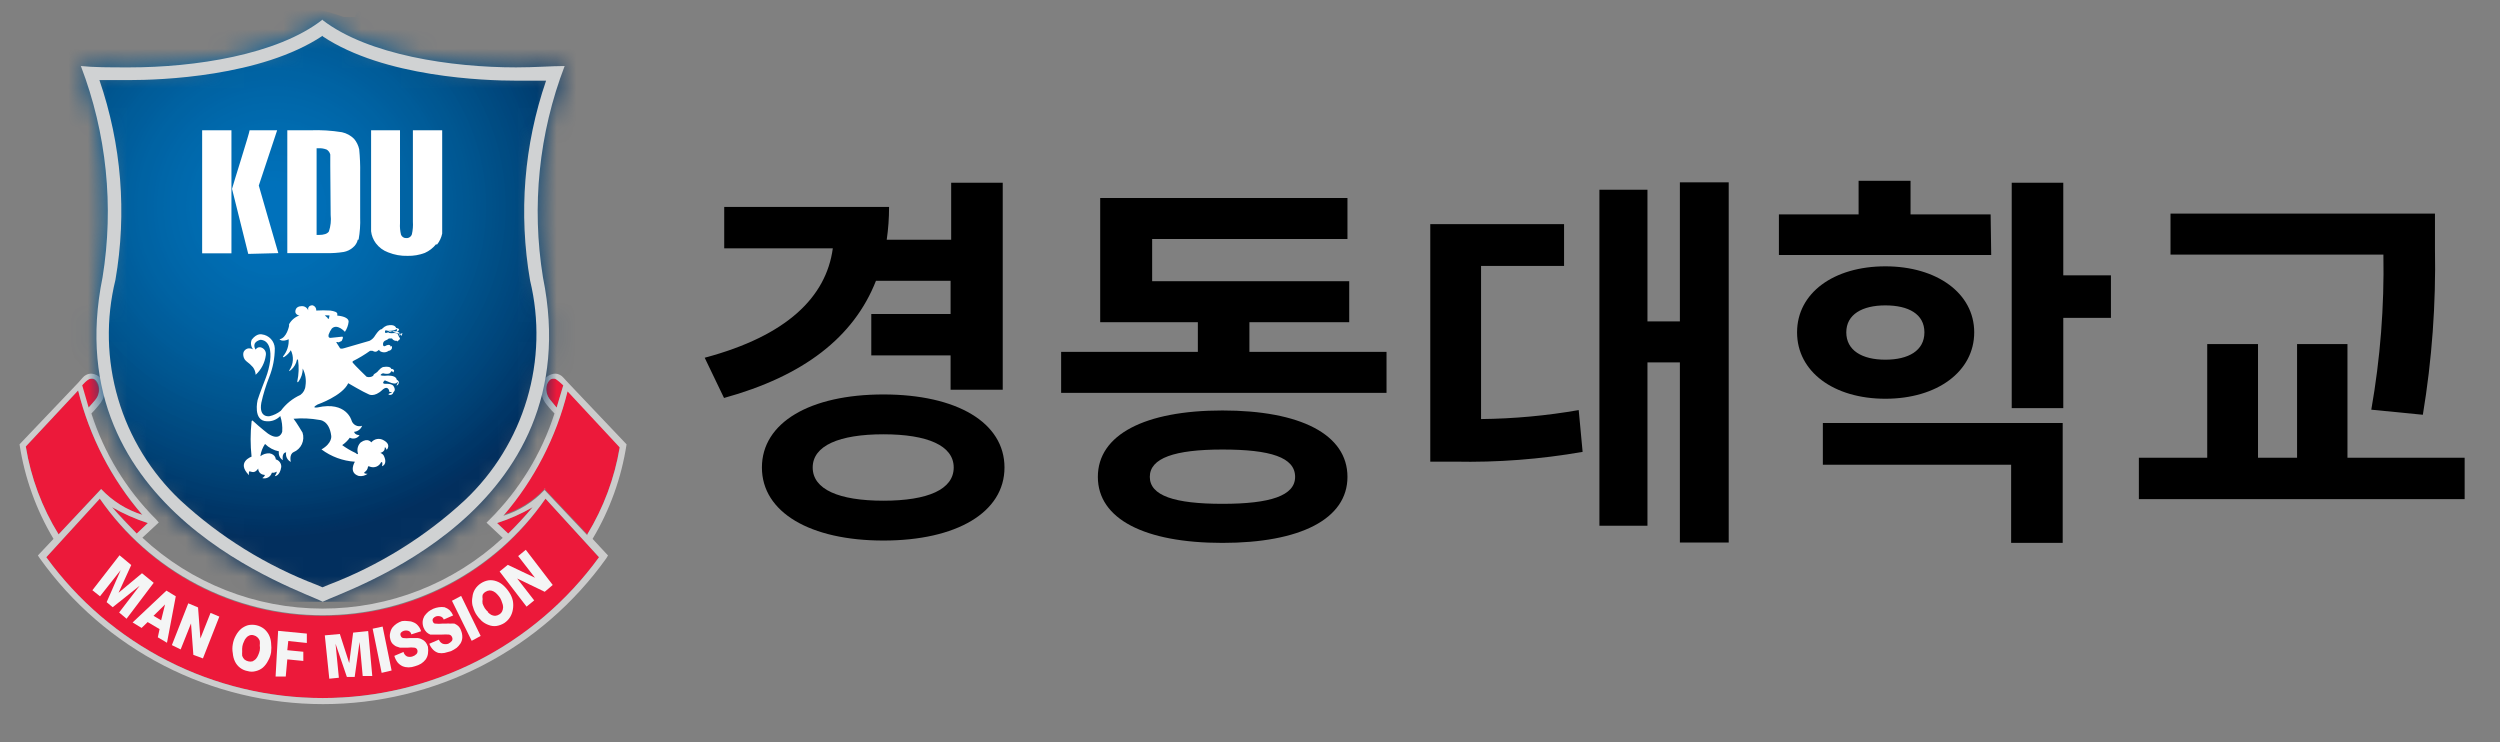 <svg width="128" height="38" viewBox="0 0 128 38" fill="none" xmlns="http://www.w3.org/2000/svg">
<rect x="0" y="0" width="128" height="38" fill="#808080" stroke="none"/>
<path d="M16.52 31.53C14.273 31.538 12.058 30.995 10.069 29.949C8.08 28.903 6.377 27.386 5.11 25.53L2.37 28.53C3.992 30.763 6.12 32.581 8.579 33.834C11.039 35.087 13.76 35.74 16.52 35.74C19.28 35.74 22.001 35.087 24.46 33.834C26.92 32.581 29.048 30.763 30.67 28.53L27.93 25.53C26.664 27.387 24.962 28.905 22.972 29.951C20.983 30.997 18.767 31.539 16.52 31.53Z" fill="#EC193A"/>
<path d="M29.06 19.99C28.479 22.343 27.352 24.525 25.77 26.36C26.575 26.109 27.302 25.655 27.88 25.04L30.07 27.36C30.907 25.981 31.471 24.453 31.73 22.86L29.06 19.99Z" fill="#EC193A"/>
<path d="M6.12 28.43L6.72 28.93L6.07 30.35L7.27 29.35L7.87 29.84L6.48 31.68L6.1 31.36L7.15 29.99L5.77 31.09L5.46 30.83L6.18 29.19L5.12 30.53L4.73 30.22L6.12 28.43Z" fill="#F4F5F5"/>
<path d="M8.52 30.24L9 30.53L8.55 32.91L8.08 32.63L8.17 32.21L7.56 31.85L7.25 32.15L6.79 31.87L8.52 30.24ZM7.86 31.53L8.25 31.76L8.45 30.95L7.86 31.53Z" fill="#F4F5F5"/>
<path d="M9.64 30.89L10.14 31.1L10.26 32.69L10.78 31.38L11.23 31.57L10.39 33.71L9.9 33.53L9.78 31.92L9.25 33.25L8.8 33.03L9.64 30.89Z" fill="#F4F5F5"/>
<path d="M12.08 32.53C12.147 32.406 12.235 32.294 12.34 32.2C12.446 32.113 12.568 32.048 12.7 32.01C12.838 31.98 12.982 31.98 13.12 32.01C13.261 32.041 13.395 32.102 13.51 32.19C13.618 32.278 13.707 32.386 13.77 32.51C13.833 32.638 13.871 32.777 13.88 32.92C13.899 33.08 13.899 33.241 13.88 33.4C13.854 33.555 13.8 33.704 13.72 33.84C13.656 33.969 13.567 34.084 13.46 34.18C13.356 34.267 13.232 34.329 13.1 34.36C12.963 34.4 12.817 34.4 12.68 34.36C12.54 34.336 12.409 34.279 12.296 34.194C12.183 34.108 12.092 33.998 12.03 33.87C11.968 33.738 11.931 33.596 11.92 33.45C11.89 33.295 11.89 33.135 11.92 32.98C11.946 32.822 12 32.669 12.08 32.53ZM12.4 33.34C12.394 33.42 12.394 33.5 12.4 33.58C12.425 33.647 12.462 33.708 12.51 33.76C12.568 33.809 12.636 33.843 12.71 33.86C12.782 33.88 12.858 33.88 12.93 33.86C12.993 33.829 13.05 33.789 13.1 33.74C13.151 33.681 13.192 33.613 13.22 33.54C13.256 33.463 13.282 33.383 13.3 33.3C13.315 33.214 13.315 33.126 13.3 33.04C13.31 32.964 13.31 32.886 13.3 32.81C13.276 32.741 13.234 32.679 13.18 32.63C13.13 32.581 13.068 32.547 13 32.53C12.929 32.505 12.851 32.505 12.78 32.53C12.713 32.553 12.654 32.595 12.61 32.65C12.556 32.708 12.515 32.776 12.49 32.85C12.451 32.926 12.425 33.007 12.41 33.09C12.396 33.179 12.393 33.27 12.4 33.36V33.34Z" fill="#F4F5F5"/>
<path d="M14.24 32.3L15.71 32.44V32.92L14.76 32.82L14.71 33.29L15.53 33.37V33.84L14.71 33.76L14.63 34.64H14.11L14.24 32.3Z" fill="#F4F5F5"/>
<path d="M16.63 32.53L17.4 32.46L17.88 33.95L18.08 32.39L18.85 32.31L19.06 34.61H18.57L18.41 32.87L18.16 34.66H17.76L17.18 32.96L17.35 34.7L16.86 34.75L16.63 32.53Z" fill="#F4F5F5"/>
<path d="M19.08 32.19L19.59 32.08L20.05 34.33L19.54 34.45L19.08 32.19Z" fill="#F4F5F5"/>
<path d="M20.66 33.38C20.671 33.429 20.693 33.475 20.724 33.515C20.755 33.555 20.795 33.587 20.84 33.61C20.931 33.641 21.029 33.641 21.12 33.61C21.195 33.587 21.264 33.546 21.32 33.49C21.345 33.464 21.363 33.432 21.371 33.397C21.38 33.361 21.38 33.325 21.37 33.29C21.362 33.255 21.343 33.224 21.316 33.201C21.289 33.178 21.256 33.163 21.22 33.16C21.107 33.146 20.993 33.146 20.88 33.16H20.72H20.48L20.27 33.09C20.203 33.053 20.142 33.006 20.09 32.95C20.034 32.881 19.996 32.798 19.98 32.71C19.951 32.605 19.951 32.495 19.98 32.39C19.999 32.292 20.04 32.2 20.1 32.12C20.161 32.047 20.231 31.983 20.31 31.93C20.394 31.875 20.485 31.831 20.58 31.8C20.679 31.785 20.781 31.785 20.88 31.8C20.977 31.8 21.072 31.82 21.16 31.86C21.254 31.894 21.337 31.953 21.4 32.03C21.475 32.113 21.53 32.212 21.56 32.32L21.06 32.48C21.052 32.44 21.035 32.402 21.009 32.37C20.982 32.339 20.948 32.315 20.91 32.3C20.832 32.275 20.748 32.275 20.67 32.3C20.611 32.318 20.559 32.353 20.52 32.4C20.507 32.425 20.5 32.452 20.5 32.48C20.5 32.508 20.507 32.535 20.52 32.56C20.53 32.59 20.548 32.617 20.573 32.636C20.598 32.656 20.628 32.668 20.66 32.67C20.766 32.682 20.874 32.682 20.98 32.67H21.17H21.4C21.474 32.677 21.546 32.701 21.61 32.74C21.68 32.772 21.742 32.82 21.79 32.88C21.844 32.949 21.884 33.027 21.91 33.11C21.929 33.233 21.929 33.357 21.91 33.48C21.893 33.585 21.852 33.684 21.79 33.77C21.726 33.852 21.648 33.923 21.56 33.98C21.463 34.037 21.359 34.081 21.25 34.11C21.144 34.148 21.033 34.169 20.92 34.17C20.814 34.17 20.708 34.15 20.61 34.11C20.514 34.065 20.429 34 20.36 33.92C20.282 33.819 20.224 33.703 20.19 33.58L20.66 33.38Z" fill="#F4F5F5"/>
<path d="M22.47 32.75C22.506 32.844 22.578 32.919 22.67 32.96C22.761 32.989 22.859 32.989 22.95 32.96C23.023 32.924 23.088 32.873 23.14 32.81C23.158 32.78 23.167 32.745 23.167 32.71C23.167 32.675 23.158 32.641 23.14 32.61C23.127 32.577 23.105 32.548 23.077 32.527C23.049 32.506 23.015 32.493 22.98 32.49C22.867 32.482 22.753 32.482 22.64 32.49H22.48H22.24H22.03C21.96 32.462 21.895 32.421 21.84 32.37C21.774 32.305 21.723 32.226 21.69 32.14C21.649 32.039 21.632 31.929 21.64 31.82C21.65 31.721 21.681 31.626 21.73 31.54C21.788 31.46 21.856 31.386 21.93 31.32C22.007 31.261 22.091 31.21 22.18 31.17C22.273 31.131 22.37 31.104 22.47 31.09C22.566 31.075 22.664 31.075 22.76 31.09C22.856 31.122 22.944 31.173 23.02 31.24C23.096 31.319 23.157 31.41 23.2 31.51L22.72 31.72C22.707 31.682 22.684 31.647 22.655 31.619C22.625 31.591 22.589 31.571 22.55 31.56C22.475 31.537 22.395 31.537 22.32 31.56C22.261 31.582 22.208 31.62 22.17 31.67C22.155 31.696 22.147 31.725 22.147 31.755C22.147 31.785 22.155 31.814 22.17 31.84C22.179 31.869 22.198 31.894 22.224 31.91C22.249 31.927 22.28 31.934 22.31 31.93C22.416 31.943 22.524 31.943 22.63 31.93H22.82C22.9 31.92 22.98 31.92 23.06 31.93C23.13 31.921 23.2 31.921 23.27 31.93C23.339 31.96 23.403 32.001 23.46 32.05C23.524 32.111 23.572 32.187 23.6 32.27C23.651 32.386 23.675 32.513 23.67 32.64C23.666 32.746 23.635 32.849 23.58 32.94C23.525 33.026 23.457 33.103 23.38 33.17C23.288 33.235 23.191 33.292 23.09 33.34L22.76 33.43C22.658 33.45 22.552 33.45 22.45 33.43C22.348 33.4 22.255 33.345 22.18 33.27C22.092 33.182 22.024 33.077 21.98 32.96L22.47 32.75Z" fill="#F4F5F5"/>
<path d="M23.14 30.76L23.61 30.51L24.61 32.56L24.15 32.81L23.14 30.76Z" fill="#F4F5F5"/>
<path d="M24.19 30.99C24.161 30.848 24.161 30.702 24.19 30.56C24.203 30.422 24.247 30.288 24.32 30.17C24.399 30.045 24.505 29.939 24.63 29.86C24.751 29.782 24.887 29.731 25.03 29.71C25.162 29.697 25.295 29.714 25.42 29.76C25.554 29.807 25.677 29.882 25.78 29.98C25.895 30.086 25.996 30.207 26.08 30.34C26.167 30.471 26.228 30.616 26.26 30.77C26.284 30.912 26.284 31.058 26.26 31.2C26.239 31.338 26.192 31.47 26.12 31.59C26.044 31.714 25.941 31.82 25.82 31.9C25.698 31.976 25.562 32.027 25.42 32.05C25.285 32.069 25.147 32.051 25.02 32C24.888 31.954 24.765 31.882 24.66 31.79C24.545 31.68 24.444 31.556 24.36 31.42C24.285 31.285 24.228 31.14 24.19 30.99ZM24.97 31.34C25.025 31.393 25.085 31.44 25.15 31.48C25.212 31.511 25.28 31.528 25.35 31.53C25.425 31.525 25.497 31.501 25.56 31.46C25.625 31.423 25.677 31.367 25.71 31.3C25.741 31.234 25.758 31.163 25.76 31.09C25.759 31.011 25.742 30.933 25.71 30.86C25.685 30.777 25.652 30.696 25.61 30.62C25.562 30.549 25.509 30.482 25.45 30.42C25.399 30.363 25.338 30.315 25.27 30.28C25.208 30.248 25.14 30.231 25.07 30.23C24.995 30.235 24.923 30.259 24.86 30.3C24.795 30.337 24.743 30.393 24.71 30.46C24.696 30.529 24.696 30.601 24.71 30.67C24.696 30.749 24.696 30.831 24.71 30.91C24.74 30.989 24.777 31.066 24.82 31.14C24.871 31.215 24.931 31.282 25 31.34H24.97Z" fill="#F4F5F5"/>
<path d="M25.58 29.26L26 28.92L27.39 29.58L26.53 28.47L26.92 28.15L28.3 29.95L27.89 30.3L26.48 29.62L27.35 30.74L26.96 31.06L25.58 29.26Z" fill="#F4F5F5"/>
<path d="M7 27.32L7.57 26.78C6.934 26.574 6.32 26.303 5.74 25.97C6.11 26.37 6.66 26.95 7 27.32Z" fill="#EC193A"/>
<path d="M27.27 25.97C26.694 26.305 26.084 26.576 25.45 26.78L26.02 27.32C26.39 26.95 26.94 26.37 27.27 25.97Z" fill="#EC193A"/>
<path d="M28.84 19.73C28.84 19.73 28.58 19.4 28.4 19.39C28.22 19.38 28.15 19.34 28 19.69C27.962 19.826 27.958 19.97 27.99 20.108C28.021 20.246 28.087 20.374 28.18 20.48L28.5 20.87L28.84 19.73Z" fill="#EC193A"/>
<path d="M4.87 20.53C4.965 20.415 5.028 20.276 5.051 20.128C5.074 19.98 5.056 19.829 5 19.69C4.86 19.34 4.69 19.39 4.61 19.39C4.53 19.39 4.17 19.73 4.17 19.73L4.5 20.87L4.87 20.53Z" fill="#EC193A"/>
<path d="M5.17 25.04C5.748 25.655 6.475 26.109 7.28 26.36C5.701 24.524 4.578 22.342 4 19.99L1.32 22.86C1.58 24.456 2.151 25.984 3 27.36L5.17 25.04Z" fill="#EC193A"/>
<path d="M29.09 19.6L28.85 19.34C28.8 19.279 28.737 19.229 28.667 19.193C28.596 19.156 28.519 19.135 28.44 19.13C28.297 19.134 28.158 19.179 28.041 19.261C27.924 19.343 27.833 19.457 27.78 19.59C27.711 19.782 27.695 19.99 27.734 20.19C27.773 20.391 27.865 20.577 28 20.73C28 20.73 28.19 20.97 28.39 21.17C27.733 23.219 26.595 25.081 25.07 26.6L24.91 26.76L25.74 27.54C23.232 29.869 19.936 31.162 16.513 31.16C13.091 31.158 9.796 29.861 7.29 27.53L8.13 26.75L8 26.6C6.475 25.081 5.337 23.219 4.68 21.17C4.88 20.97 5.04 20.76 5.07 20.73C5.207 20.578 5.3 20.392 5.339 20.191C5.378 19.99 5.361 19.782 5.29 19.59C5.241 19.456 5.153 19.341 5.037 19.259C4.921 19.176 4.782 19.131 4.64 19.13C4.561 19.135 4.484 19.156 4.413 19.193C4.343 19.229 4.28 19.279 4.23 19.34L4 19.6L1 22.75C1.261 24.461 1.852 26.105 2.74 27.59L1.94 28.44L2.04 28.59C3.689 30.898 5.864 32.779 8.386 34.077C10.908 35.374 13.704 36.051 16.54 36.051C19.376 36.051 22.172 35.374 24.694 34.077C27.215 32.779 29.391 30.898 31.04 28.59L31.13 28.44L30.34 27.59C31.228 26.105 31.819 24.461 32.08 22.75L29.09 19.6ZM28.18 20.48C28.087 20.374 28.021 20.246 27.99 20.108C27.958 19.97 27.962 19.826 28 19.69C28.15 19.34 28.32 19.39 28.4 19.39C28.48 19.39 28.84 19.73 28.84 19.73L28.5 20.87L28.18 20.48ZM25.45 26.78C26.084 26.576 26.694 26.305 27.27 25.97C26.94 26.37 26.39 26.97 26.02 27.32L25.45 26.78ZM7 27.32C6.63 26.95 6.08 26.37 5.74 25.97C6.32 26.303 6.934 26.574 7.57 26.78L7 27.32ZM4.65 19.39C4.73 19.39 4.9 19.34 5.04 19.69C5.081 19.825 5.087 19.969 5.058 20.107C5.028 20.245 4.963 20.374 4.87 20.48L4.54 20.87L4.21 19.73C4.21 19.73 4.47 19.4 4.65 19.39ZM1.32 22.86L4 19.99C4.581 22.343 5.708 24.525 7.29 26.36C6.485 26.109 5.758 25.655 5.18 25.04L3 27.36C2.151 25.984 1.58 24.455 1.32 22.86ZM30.67 28.53C29.048 30.763 26.92 32.581 24.46 33.834C22.001 35.087 19.28 35.74 16.52 35.74C13.76 35.74 11.039 35.087 8.579 33.834C6.12 32.581 3.992 30.763 2.37 28.53L5.11 25.53C6.389 27.372 8.095 28.877 10.082 29.916C12.069 30.956 14.278 31.499 16.52 31.499C18.762 31.499 20.971 30.956 22.959 29.916C24.945 28.877 26.651 27.372 27.93 25.53L30.67 28.53ZM30.07 27.41L27.88 25.09C27.302 25.705 26.575 26.159 25.77 26.41C27.352 24.575 28.479 22.392 29.06 20.04L31.73 22.91C31.465 24.485 30.901 25.996 30.07 27.36V27.41Z" fill="#CCCCCC"/>
<path d="M27.9 25.01L27.97 25.09L27.9 25V25.01Z" fill="#CCCCCC"/>
<path d="M27.89 25L27.84 25.08L27.9 25.01L27.89 25Z" fill="#CCCCCC"/>
<mask id="mask0_1_1876" style="mask-type:luminance" maskUnits="userSpaceOnUse" x="4" y="1" width="25" height="30">
<path d="M16.52 30.81C17.66 30.22 30.24 26.25 27.8 14.2C27.208 10.559 27.591 6.825 28.91 3.38C28.27 3.38 27.4 3.45 26.42 3.45C23.12 3.45 18.85 2.82 16.52 1.03C14.2 2.82 9.93 3.45 6.63 3.45C5.63 3.45 4.78 3.45 4.14 3.38C5.459 6.825 5.842 10.559 5.25 14.2C2.81 26.25 15.39 30.22 16.52 30.81Z" fill="white"/>
</mask>
<g mask="url(#mask0_1_1876)">
<path d="M30.24 1.03H2.81V30.81H30.24V1.03Z" fill="#022F5E"/>
<path d="M31.06 10.58C31.052 13.936 30.05 17.215 28.182 20.003C26.313 22.791 23.661 24.963 20.56 26.247C17.459 27.53 14.047 27.867 10.755 27.214C7.463 26.562 4.437 24.949 2.06 22.58H2.74V0.91H27.74V0.4C27.9 0.62 28.06 0.84 28.21 1.07C28.827 1.98 29.353 2.948 29.78 3.96C30.646 6.059 31.081 8.31 31.06 10.58Z" fill="#022F5E"/>
<path d="M30.89 10.58C30.896 13.915 29.913 17.176 28.064 19.951C26.215 22.727 23.585 24.891 20.506 26.171C17.426 27.45 14.036 27.787 10.765 27.139C7.494 26.491 4.489 24.887 2.13 22.53H2.69V0.91H27.54V0.53C27.7 0.74 27.86 0.96 28.01 1.19C28.623 2.089 29.146 3.047 29.57 4.05C30.44 6.117 30.889 8.337 30.89 10.58Z" fill="#023060"/>
<path d="M30.72 10.58C30.723 13.88 29.747 17.106 27.915 19.851C26.082 22.595 23.477 24.734 20.428 25.997C17.379 27.259 14.025 27.588 10.789 26.943C7.553 26.297 4.581 24.706 2.25 22.37H2.69V0.91H27.41V0.6C27.57 0.81 27.72 1.03 27.87 1.25C28.473 2.142 28.988 3.09 29.41 4.08C30.281 6.136 30.726 8.347 30.72 10.58Z" fill="#013161"/>
<path d="M30.56 10.58C30.56 13.846 29.592 17.039 27.777 19.755C25.962 22.47 23.383 24.587 20.365 25.836C17.347 27.085 14.027 27.411 10.823 26.773C7.62 26.135 4.678 24.561 2.37 22.25H2.69V0.91H27.28V0.7L27.74 1.34C28.334 2.227 28.843 3.167 29.26 4.15C30.117 6.185 30.559 8.372 30.56 10.58Z" fill="#003262"/>
<path d="M30.39 10.58C30.385 13.811 29.423 16.969 27.625 19.654C25.828 22.339 23.276 24.432 20.29 25.668C17.305 26.905 14.021 27.23 10.851 26.602C7.681 25.974 4.768 24.421 2.48 22.14H2.69V0.91H26.69V0.18C27.02 0.58 27.33 1 27.63 1.44C28.219 2.312 28.722 3.24 29.13 4.21C29.973 6.227 30.402 8.394 30.39 10.58Z" fill="#003364"/>
<path d="M30.22 10.58C30.22 13.78 29.27 16.908 27.493 19.568C25.715 22.229 23.188 24.302 20.232 25.526C17.275 26.751 14.022 27.071 10.884 26.447C7.746 25.823 4.863 24.282 2.6 22.02H2.69V0.91H26.53V0.29C26.86 0.69 27.17 1.1 27.46 1.53C29.264 4.203 30.225 7.355 30.22 10.58Z" fill="#003465"/>
<path d="M30.06 10.58C30.067 13.751 29.131 16.851 27.372 19.489C25.613 22.127 23.11 24.183 20.181 25.396C17.252 26.608 14.028 26.924 10.919 26.301C7.81 25.679 4.957 24.147 2.72 21.9C2.54 21.72 2.36 21.53 2.19 21.34H2.69V0.91H26.4V0.39C26.73 0.79 27.03 1.2 27.32 1.62C27.897 2.479 28.392 3.389 28.8 4.34C29.634 6.315 30.062 8.437 30.06 10.58Z" fill="#003667"/>
<path d="M29.89 10.58C29.877 13.702 28.942 16.752 27.203 19.345C25.464 21.938 22.997 23.959 20.113 25.155C17.229 26.352 14.056 26.67 10.992 26.069C7.928 25.469 5.109 23.977 2.89 21.78C2.71 21.6 2.53 21.42 2.36 21.23H2.74V0.91H26.27V0.53C26.59 0.92 26.9 1.33 27.18 1.75C27.754 2.596 28.243 3.497 28.64 4.44C29.466 6.382 29.891 8.47 29.89 10.58Z" fill="#003667"/>
<path d="M29.72 10.58C29.714 13.673 28.793 16.695 27.072 19.265C25.352 21.836 22.909 23.84 20.052 25.024C17.195 26.209 14.052 26.522 11.017 25.923C7.983 25.324 5.193 23.841 3 21.66C2.646 21.309 2.312 20.938 2 20.55H2.75V0.91H26.14V0.6C26.46 0.99 26.76 1.39 27.04 1.81C27.607 2.649 28.092 3.539 28.49 4.47C29.304 6.404 29.722 8.482 29.72 10.58Z" fill="#003769"/>
<path d="M29.56 10.58C29.554 13.647 28.64 16.643 26.933 19.191C25.226 21.738 22.803 23.723 19.969 24.894C17.135 26.066 14.017 26.372 11.01 25.773C8.002 25.174 5.239 23.698 3.07 21.53C2.72 21.18 2.39 20.81 2.07 20.42H2.69V0.91H26V0.71C26.32 1.091 26.62 1.489 26.9 1.9C27.458 2.732 27.939 3.612 28.34 4.53C29.146 6.445 29.561 8.502 29.56 10.58Z" fill="#00386A"/>
<path d="M29.39 10.58C29.388 13.615 28.487 16.581 26.8 19.104C25.114 21.627 22.717 23.593 19.913 24.754C17.109 25.915 14.024 26.219 11.048 25.627C8.071 25.036 5.337 23.575 3.19 21.43C2.85 21.08 2.51 20.72 2.19 20.34H2.68V0.91H25.88V0.82C26.197 1.198 26.494 1.592 26.77 2C27.322 2.82 27.794 3.69 28.18 4.6C28.981 6.492 29.393 8.526 29.39 10.58Z" fill="#003A6C"/>
<path d="M29.22 10.58C29.223 13.583 28.335 16.52 26.668 19.018C25 21.516 22.629 23.463 19.854 24.612C17.079 25.761 14.026 26.061 11.081 25.473C8.136 24.885 5.431 23.436 3.31 21.31C2.959 20.967 2.625 20.607 2.31 20.23H2.67V0.92H2.33C2.49 0.74 2.64 0.55 2.81 0.37V0.91H25.28V0.37L25.76 0.92C26.067 1.3 26.357 1.69 26.63 2.09C27.168 2.904 27.627 3.768 28 4.67C28.8 6.538 29.215 8.548 29.22 10.58Z" fill="#003B6D"/>
<path d="M29.06 10.58C29.065 13.552 28.188 16.458 26.539 18.93C24.89 21.403 22.543 23.33 19.797 24.466C17.052 25.603 14.03 25.898 11.116 25.315C8.202 24.732 5.527 23.296 3.43 21.19C3.09 20.85 2.77 20.5 2.43 20.13H2.66V1.03H2.46C2.61 0.84 2.77 0.66 2.93 0.48V0.91H25.16V0.53L25.63 1.08C25.93 1.45 26.22 1.83 26.49 2.23C27.03 3.018 27.495 3.855 27.88 4.73C28.657 6.583 29.058 8.571 29.06 10.58Z" fill="#003C6F"/>
<path d="M28.89 10.58C28.891 13.516 28.02 16.386 26.389 18.828C24.758 21.269 22.439 23.172 19.726 24.295C17.013 25.418 14.028 25.711 11.149 25.137C8.269 24.563 5.625 23.147 3.55 21.07C3.196 20.741 2.862 20.39 2.55 20.02H2.65V1.13H2.55L3.01 0.6V0.91H25V0.6C25.16 0.77 25.32 0.95 25.47 1.13C25.773 1.498 26.057 1.882 26.32 2.28C26.862 3.071 27.321 3.915 27.69 4.8C28.473 6.627 28.881 8.592 28.89 10.58Z" fill="#003C6F"/>
<path d="M28.72 10.58C28.72 13.483 27.859 16.321 26.246 18.735C24.633 21.149 22.34 23.031 19.658 24.142C16.975 25.253 14.024 25.544 11.176 24.977C8.329 24.411 5.713 23.013 3.66 20.96C2.999 20.289 2.4 19.559 1.87 18.78H2.69V2.37H1.87C2.397 1.592 2.997 0.866 3.66 0.2V0.91H24.42V0.2C25.787 1.56 26.87 3.178 27.608 4.96C28.346 6.741 28.724 8.652 28.72 10.58Z" fill="#003E71"/>
<path d="M28.55 10.58C28.55 13.45 27.699 16.255 26.105 18.641C24.51 21.027 22.244 22.887 19.593 23.985C16.941 25.084 14.024 25.371 11.209 24.811C8.395 24.251 5.809 22.869 3.78 20.84C3.122 20.179 2.526 19.46 2 18.69H2.68V2.46H2C2.524 1.692 3.12 0.975 3.78 0.32V0.91H24.3V0.32C25.651 1.665 26.722 3.264 27.452 5.025C28.181 6.786 28.554 8.674 28.55 10.58Z" fill="#003F72"/>
<path d="M28.39 10.58C28.387 13.416 27.544 16.188 25.967 18.545C24.39 20.902 22.15 22.739 19.53 23.825C16.909 24.91 14.026 25.194 11.244 24.641C8.463 24.088 5.907 22.724 3.9 20.72C3.249 20.072 2.663 19.362 2.15 18.6H2.69V2.53H2.15C2.662 1.774 3.249 1.07 3.9 0.43V0.91H24.19V0.43C25.522 1.763 26.579 3.346 27.3 5.087C28.02 6.829 28.391 8.695 28.39 10.58Z" fill="#004074"/>
<path d="M28.22 10.58C28.226 13.389 27.397 16.136 25.839 18.473C24.28 20.81 22.062 22.631 19.467 23.704C16.872 24.778 14.015 25.056 11.262 24.504C8.508 23.951 5.98 22.592 4 20.6C3.365 19.966 2.792 19.273 2.29 18.53H2.69V2.65H2.29C2.792 1.891 3.365 1.182 4 0.53V0.89H24.07V0.53C25.389 1.849 26.435 3.416 27.147 5.141C27.86 6.866 28.224 8.714 28.22 10.58Z" fill="#004174"/>
<path d="M28.05 10.58C28.062 13.355 27.249 16.072 25.714 18.384C24.179 20.696 21.991 22.5 19.429 23.567C16.867 24.633 14.045 24.914 11.323 24.373C8.601 23.832 6.1 22.495 4.14 20.53C3.5 19.901 2.927 19.207 2.43 18.46H2.69V2.74H2.43C2.93 1.995 3.503 1.302 4.14 0.67V0.91H24V0.67C26.61 3.306 28.066 6.871 28.05 10.58Z" fill="#004276"/>
<path d="M27.89 10.58C27.889 13.318 27.076 15.995 25.554 18.271C24.032 20.547 21.869 22.322 19.339 23.369C16.809 24.417 14.026 24.691 11.34 24.157C8.654 23.623 6.187 22.306 4.25 20.37C3.628 19.738 3.062 19.052 2.56 18.32H2.69V2.84H2.56C3.06 2.122 3.625 1.452 4.25 0.84V0.96H23.83V0.79C25.12 2.073 26.143 3.598 26.84 5.279C27.537 6.959 27.893 8.761 27.89 10.58Z" fill="#004377"/>
<path d="M27.72 10.58C27.718 13.506 26.777 16.355 25.036 18.707C23.294 21.059 20.844 22.789 18.045 23.645C15.246 24.5 12.247 24.434 9.489 23.458C6.73 22.482 4.357 20.645 2.72 18.22C2.48 17.86 2.25 17.48 2.04 17.1H2.71V4.1H2C2.21 3.71 2.44 3.33 2.68 2.97C3.168 2.249 3.728 1.579 4.35 0.97H23.71C24.977 2.23 25.983 3.727 26.671 5.376C27.359 7.025 27.716 8.793 27.72 10.58Z" fill="#004379"/>
<path d="M27.55 10.58C27.549 13.251 26.756 15.862 25.271 18.083C23.787 20.303 21.677 22.034 19.209 23.056C16.741 24.078 14.026 24.346 11.406 23.825C8.786 23.304 6.379 22.018 4.49 20.13C3.879 19.517 3.326 18.847 2.84 18.13C2.6 17.77 2.37 17.4 2.16 17.02H2.69V4.14H2.16C2.37 3.75 2.6 3.38 2.84 3.02C3.329 2.305 3.881 1.636 4.49 1.02C4.83 0.693 5.15 0.403 5.45 0.15V0.91H22.64V0.15C22.967 0.43 23.3 0.72 23.64 1.02C26.158 3.563 27.564 7.001 27.55 10.58Z" fill="#00457A"/>
<path d="M27.39 10.58C27.391 13.22 26.609 15.8 25.142 17.995C23.676 20.19 21.591 21.9 19.152 22.91C16.713 23.92 14.03 24.183 11.441 23.667C8.852 23.151 6.475 21.878 4.61 20.01C4.001 19.4 3.455 18.73 2.98 18.01C2.74 17.65 2.52 17.29 2.31 16.91H2.69V4.22H2.31C2.52 3.84 2.74 3.47 2.98 3.12C3.458 2.402 4.004 1.733 4.61 1.12C4.91 0.82 5.23 0.53 5.56 0.26V0.89H22.56V0.28C22.89 0.55 23.21 0.84 23.51 1.14C24.745 2.381 25.724 3.854 26.389 5.474C27.055 7.094 27.395 8.829 27.39 10.58Z" fill="#00467B"/>
<path d="M27.22 10.58C27.208 13.615 26.151 16.553 24.225 18.899C22.299 21.244 19.624 22.854 16.649 23.457C13.675 24.06 10.584 23.618 7.897 22.207C5.21 20.796 3.092 18.501 1.9 15.71H2.69V5.45H1.9C2.562 3.883 3.523 2.459 4.73 1.26C5.026 0.961 5.336 0.678 5.66 0.41V0.91H22.43V0.41C22.75 0.68 23.06 0.96 23.36 1.26C24.587 2.482 25.56 3.934 26.222 5.534C26.885 7.134 27.224 8.849 27.22 10.58Z" fill="#00467C"/>
<path d="M27.05 10.58C27.064 13.591 26.033 16.512 24.132 18.847C22.232 21.182 19.58 22.785 16.629 23.382C13.678 23.979 10.612 23.534 7.953 22.122C5.294 20.71 3.208 18.419 2.05 15.64H2.68V5.53H2.06C2.711 3.981 3.655 2.572 4.84 1.38C5.135 1.081 5.446 0.797 5.77 0.53V0.9H22.32V0.53C22.643 0.791 22.95 1.072 23.24 1.37C24.453 2.577 25.414 4.012 26.068 5.593C26.722 7.174 27.056 8.869 27.05 10.58Z" fill="#00477E"/>
<path d="M26.89 10.58C26.886 13.542 25.859 16.412 23.982 18.704C22.105 20.996 19.495 22.569 16.591 23.157C13.688 23.745 10.671 23.312 8.05 21.931C5.43 20.551 3.367 18.307 2.21 15.58H2.69V5.58H2.21C2.87 4.063 3.817 2.687 5 1.53C5.29 1.24 5.6 0.96 5.91 0.7V0.94H22.21V0.67C22.527 0.931 22.831 1.208 23.12 1.5C24.317 2.689 25.267 4.104 25.914 5.663C26.561 7.221 26.893 8.892 26.89 10.58Z" fill="#00487E"/>
<path d="M26.72 10.58C26.723 13.507 25.714 16.345 23.863 18.613C22.012 20.88 19.433 22.438 16.565 23.02C13.697 23.603 10.715 23.176 8.126 21.811C5.536 20.445 3.499 18.226 2.36 15.53H2.69V5.64H2.36C3.003 4.145 3.926 2.787 5.08 1.64C5.37 1.36 5.67 1.08 5.98 0.83V0.94H22.11V0.8C22.42 1.05 22.72 1.33 23.01 1.61C24.187 2.788 25.121 4.187 25.757 5.726C26.394 7.265 26.721 8.914 26.72 10.58Z" fill="#004980"/>
<path d="M26.55 10.58C26.532 13.453 25.526 16.232 23.701 18.45C21.876 20.669 19.343 22.192 16.528 22.763C13.713 23.334 10.787 22.919 8.241 21.587C5.696 20.256 3.686 18.089 2.55 15.45H2.72V5.71H2.52C3.467 3.475 5.04 1.562 7.05 0.2V0.91H21V0.2C21.675 0.652 22.307 1.164 22.89 1.73C24.052 2.892 24.974 4.272 25.602 5.79C26.23 7.309 26.552 8.937 26.55 10.58Z" fill="#004A80"/>
<path d="M26.39 10.58C26.385 13.427 25.397 16.184 23.593 18.386C21.789 20.588 19.279 22.099 16.489 22.663C13.7 23.228 10.8 22.811 8.282 21.484C5.764 20.157 3.781 18.001 2.67 15.38V5.77C3.292 4.305 4.192 2.974 5.32 1.85C5.878 1.291 6.487 0.785 7.14 0.34V0.91H20.94V0.34C21.596 0.785 22.209 1.291 22.77 1.85C23.918 2.995 24.829 4.356 25.45 5.854C26.072 7.352 26.391 8.958 26.39 10.58Z" fill="#004B82"/>
<path d="M26.22 10.58C26.219 12.988 25.504 15.342 24.166 17.344C22.827 19.346 20.925 20.907 18.7 21.828C16.475 22.75 14.027 22.991 11.665 22.521C9.303 22.052 7.133 20.892 5.43 19.19C4.322 18.078 3.436 16.764 2.82 15.32C2.516 14.579 2.278 13.813 2.11 13.03H2.69V8.12H2.11C2.278 7.34 2.516 6.577 2.82 5.84C3.433 4.394 4.32 3.08 5.43 1.97C5.987 1.435 6.593 0.952 7.24 0.53V0.96H20.85V0.53C21.496 0.968 22.099 1.467 22.65 2.02C23.778 3.142 24.674 4.476 25.287 5.945C25.899 7.414 26.217 8.989 26.22 10.58Z" fill="#004C82"/>
<path d="M26.05 10.58C26.047 12.552 25.558 14.492 24.626 16.23C23.695 17.968 22.349 19.449 20.709 20.543C19.069 21.637 17.184 22.311 15.222 22.503C13.26 22.696 11.28 22.402 9.458 21.647C7.637 20.893 6.029 19.701 4.778 18.178C3.526 16.654 2.669 14.846 2.283 12.912C1.896 10.979 1.992 8.98 2.562 7.092C3.132 5.205 4.158 3.487 5.55 2.09C6.092 1.541 6.688 1.048 7.33 0.62V0.91H20.76V0.62C22.396 1.723 23.735 3.213 24.657 4.957C25.58 6.702 26.058 8.647 26.05 10.62V10.58Z" fill="#004C83"/>
<path d="M25.89 10.58C25.891 12.53 25.412 14.45 24.494 16.169C23.575 17.889 22.247 19.356 20.626 20.44C19.005 21.523 17.142 22.19 15.202 22.381C13.262 22.573 11.304 22.282 9.503 21.535C7.702 20.789 6.113 19.61 4.877 18.102C3.64 16.595 2.795 14.805 2.416 12.893C2.037 10.98 2.136 9.004 2.703 7.139C3.271 5.273 4.29 3.577 5.67 2.2C6.207 1.666 6.793 1.184 7.42 0.76V0.91H20.66V0.76C21.29 1.184 21.88 1.666 22.42 2.2C23.52 3.301 24.393 4.607 24.988 6.045C25.584 7.483 25.89 9.024 25.89 10.58Z" fill="#004E85"/>
<path d="M25.72 10.58C25.721 12.502 25.248 14.394 24.343 16.089C23.438 17.784 22.129 19.23 20.531 20.298C18.934 21.366 17.098 22.023 15.185 22.212C13.273 22.4 11.343 22.114 9.568 21.378C7.793 20.642 6.227 19.48 5.008 17.994C3.79 16.508 2.957 14.744 2.583 12.859C2.209 10.974 2.306 9.026 2.866 7.188C3.425 5.349 4.43 3.677 5.79 2.32C6.318 1.79 6.898 1.315 7.52 0.9H20.57C21.19 1.317 21.77 1.793 22.3 2.32C23.386 3.404 24.247 4.691 24.834 6.109C25.421 7.526 25.722 9.046 25.72 10.58Z" fill="#004E86"/>
<path d="M25.55 10.58C25.551 12.474 25.085 14.338 24.193 16.009C23.301 17.679 22.011 19.104 20.437 20.156C18.863 21.209 17.053 21.857 15.168 22.042C13.284 22.228 11.383 21.946 9.633 21.221C7.884 20.495 6.34 19.35 5.14 17.886C3.939 16.421 3.118 14.683 2.75 12.826C2.382 10.968 2.477 9.049 3.029 7.237C3.58 5.425 4.57 3.778 5.91 2.44C6.433 1.919 7.002 1.447 7.61 1.03C7.932 0.821 8.266 0.631 8.61 0.46V0.91H19.61V0.46C19.94 0.63 20.25 0.83 20.56 1.03C21.168 1.447 21.738 1.919 22.26 2.44C24.392 4.61 25.575 7.538 25.55 10.58Z" fill="#004F87"/>
<path d="M25.39 10.58C25.392 12.633 24.836 14.647 23.784 16.409C22.731 18.172 21.22 19.615 19.412 20.587C17.604 21.558 15.566 22.021 13.515 21.926C11.465 21.831 9.478 21.182 7.768 20.048C6.057 18.913 4.686 17.336 3.8 15.485C2.915 13.633 2.548 11.575 2.739 9.532C2.93 7.488 3.672 5.534 4.886 3.879C6.099 2.223 7.739 0.928 9.63 0.13V0.91H18.46V0.13C19.806 0.686 21.029 1.502 22.06 2.53C23.121 3.584 23.962 4.839 24.534 6.221C25.105 7.603 25.396 9.084 25.39 10.58Z" fill="#005088"/>
<path d="M25.22 10.58C25.217 12.598 24.668 14.578 23.63 16.309C22.592 18.039 21.104 19.457 19.325 20.41C17.546 21.363 15.543 21.816 13.527 21.722C11.511 21.627 9.558 20.988 7.876 19.873C6.194 18.757 4.846 17.207 3.975 15.387C3.103 13.566 2.742 11.544 2.928 9.534C3.114 7.525 3.841 5.603 5.031 3.974C6.222 2.344 7.832 1.068 9.69 0.28V0.91H18.39V0.28C20.414 1.136 22.141 2.57 23.356 4.402C24.571 6.233 25.219 8.382 25.22 10.58Z" fill="#005189"/>
<path d="M25.05 10.58C25.046 12.387 24.597 14.166 23.742 15.758C22.888 17.351 21.654 18.708 20.15 19.71C18.646 20.712 16.918 21.328 15.12 21.504C13.321 21.68 11.507 21.41 9.837 20.718C8.168 20.026 6.695 18.933 5.548 17.536C4.401 16.139 3.616 14.481 3.263 12.709C2.909 10.937 2.998 9.104 3.52 7.374C4.043 5.644 4.984 4.07 6.26 2.79C7.266 1.788 8.454 0.987 9.76 0.43V0.91H18.33V0.43C19.636 0.987 20.824 1.788 21.83 2.79C22.852 3.813 23.663 5.028 24.216 6.364C24.768 7.701 25.052 9.134 25.05 10.58Z" fill="#00518A"/>
<path d="M24.89 10.58C24.887 12.538 24.352 14.459 23.345 16.139C22.337 17.818 20.893 19.193 19.167 20.117C17.44 21.041 15.495 21.481 13.539 21.389C11.583 21.296 9.688 20.676 8.056 19.593C6.425 18.51 5.117 17.005 4.271 15.239C3.426 13.472 3.076 11.509 3.256 9.559C3.437 7.609 4.143 5.745 5.299 4.164C6.454 2.583 8.017 1.344 9.82 0.58V0.9H18.26V0.59C20.227 1.419 21.905 2.81 23.085 4.589C24.264 6.368 24.892 8.456 24.89 10.59V10.58Z" fill="#00538C"/>
<path d="M24.72 10.58C24.722 12.338 24.291 14.069 23.464 15.62C22.637 17.17 21.439 18.493 19.979 19.471C18.518 20.448 16.838 21.049 15.089 21.222C13.34 21.395 11.575 21.133 9.952 20.46C8.328 19.787 6.895 18.724 5.781 17.365C4.667 16.006 3.905 14.393 3.563 12.668C3.222 10.944 3.311 9.162 3.824 7.481C4.336 5.8 5.255 4.271 6.5 3.03C7.469 2.052 8.621 1.274 9.89 0.74V0.91H18.2V0.74C19.469 1.274 20.621 2.052 21.59 3.03C22.583 4.02 23.371 5.197 23.908 6.493C24.445 7.788 24.721 9.177 24.72 10.58Z" fill="#00538D"/>
<path d="M24.55 10.58C24.554 12.483 24.041 14.352 23.066 15.987C22.091 17.621 20.69 18.96 19.014 19.861C17.337 20.762 15.447 21.19 13.546 21.101C11.645 21.011 9.803 20.407 8.218 19.353C6.634 18.299 5.365 16.834 4.548 15.115C3.731 13.396 3.396 11.487 3.579 9.593C3.762 7.698 4.456 5.889 5.587 4.358C6.717 2.827 8.243 1.632 10 0.9H18.18C20.082 1.705 21.706 3.052 22.847 4.774C23.989 6.495 24.598 8.514 24.6 10.58H24.55Z" fill="#00548E"/>
<path d="M14.04 20.92C19.751 20.92 24.38 16.291 24.38 10.58C24.38 4.869 19.751 0.24 14.04 0.24C8.329 0.24 3.7 4.869 3.7 10.58C3.7 16.291 8.329 20.92 14.04 20.92Z" fill="#00558F"/>
<path d="M14.04 20.75C19.657 20.75 24.21 16.197 24.21 10.58C24.21 4.963 19.657 0.41 14.04 0.41C8.423 0.41 3.87 4.963 3.87 10.58C3.87 16.197 8.423 20.75 14.04 20.75Z" fill="#005690"/>
<path d="M14.04 20.59C19.568 20.59 24.05 16.108 24.05 10.58C24.05 5.052 19.568 0.57 14.04 0.57C8.512 0.57 4.03 5.052 4.03 10.58C4.03 16.108 8.512 20.59 14.04 20.59Z" fill="#005791"/>
<path d="M14.04 20.42C19.474 20.42 23.88 16.015 23.88 10.58C23.88 5.146 19.474 0.74 14.04 0.74C8.606 0.74 4.2 5.146 4.2 10.58C4.2 16.015 8.606 20.42 14.04 20.42Z" fill="#005792"/>
<path d="M14.04 20.25C19.381 20.25 23.71 15.921 23.71 10.58C23.71 5.239 19.381 0.91 14.04 0.91C8.699 0.91 4.37 5.239 4.37 10.58C4.37 15.921 8.699 20.25 14.04 20.25Z" fill="#005893"/>
<path d="M14.04 20.09C19.292 20.09 23.55 15.832 23.55 10.58C23.55 5.328 19.292 1.07 14.04 1.07C8.788 1.07 4.53 5.328 4.53 10.58C4.53 15.832 8.788 20.09 14.04 20.09Z" fill="#005894"/>
<path d="M14.04 19.92C19.198 19.92 23.38 15.738 23.38 10.58C23.38 5.422 19.198 1.24 14.04 1.24C8.882 1.24 4.7 5.422 4.7 10.58C4.7 15.738 8.882 19.92 14.04 19.92Z" fill="#005995"/>
<path d="M14.04 19.75C19.105 19.75 23.21 15.645 23.21 10.58C23.21 5.516 19.105 1.41 14.04 1.41C8.976 1.41 4.87 5.516 4.87 10.58C4.87 15.645 8.976 19.75 14.04 19.75Z" fill="#005A96"/>
<path d="M14.04 19.59C19.016 19.59 23.05 15.556 23.05 10.58C23.05 5.604 19.016 1.57 14.04 1.57C9.064 1.57 5.03 5.604 5.03 10.58C5.03 15.556 9.064 19.59 14.04 19.59Z" fill="#005B98"/>
<path d="M14.04 19.42C18.922 19.42 22.88 15.462 22.88 10.58C22.88 5.698 18.922 1.74 14.04 1.74C9.158 1.74 5.2 5.698 5.2 10.58C5.2 15.462 9.158 19.42 14.04 19.42Z" fill="#005C99"/>
<path d="M14.04 19.25C18.828 19.25 22.71 15.368 22.71 10.58C22.71 5.792 18.828 1.91 14.04 1.91C9.252 1.91 5.37 5.792 5.37 10.58C5.37 15.368 9.252 19.25 14.04 19.25Z" fill="#005C99"/>
<path d="M14.04 19.09C18.74 19.09 22.55 15.28 22.55 10.58C22.55 5.88 18.74 2.07 14.04 2.07C9.34 2.07 5.53 5.88 5.53 10.58C5.53 15.28 9.34 19.09 14.04 19.09Z" fill="#005D9A"/>
<path d="M14.04 18.92C18.646 18.92 22.38 15.186 22.38 10.58C22.38 5.974 18.646 2.24 14.04 2.24C9.434 2.24 5.7 5.974 5.7 10.58C5.7 15.186 9.434 18.92 14.04 18.92Z" fill="#005D9B"/>
<path d="M14.04 18.75C18.552 18.75 22.21 15.092 22.21 10.58C22.21 6.068 18.552 2.41 14.04 2.41C9.528 2.41 5.87 6.068 5.87 10.58C5.87 15.092 9.528 18.75 14.04 18.75Z" fill="#005E9C"/>
<path d="M14.04 18.59C18.464 18.59 22.05 15.004 22.05 10.58C22.05 6.156 18.464 2.57 14.04 2.57C9.616 2.57 6.03 6.156 6.03 10.58C6.03 15.004 9.616 18.59 14.04 18.59Z" fill="#005E9D"/>
<path d="M14.04 18.42C18.37 18.42 21.88 14.91 21.88 10.58C21.88 6.25 18.37 2.74 14.04 2.74C9.71 2.74 6.2 6.25 6.2 10.58C6.2 14.91 9.71 18.42 14.04 18.42Z" fill="#005F9E"/>
<path d="M14.04 18.25C18.276 18.25 21.71 14.816 21.71 10.58C21.71 6.344 18.276 2.91 14.04 2.91C9.804 2.91 6.37 6.344 6.37 10.58C6.37 14.816 9.804 18.25 14.04 18.25Z" fill="#00609F"/>
<path d="M14.04 18.09C18.188 18.09 21.55 14.728 21.55 10.58C21.55 6.432 18.188 3.07 14.04 3.07C9.892 3.07 6.53 6.432 6.53 10.58C6.53 14.728 9.892 18.09 14.04 18.09Z" fill="#0061A0"/>
<path d="M14.04 17.92C18.094 17.92 21.38 14.634 21.38 10.58C21.38 6.526 18.094 3.24 14.04 3.24C9.986 3.24 6.7 6.526 6.7 10.58C6.7 14.634 9.986 17.92 14.04 17.92Z" fill="#0061A1"/>
<path d="M14.04 17.75C18 17.75 21.21 14.54 21.21 10.58C21.21 6.62 18 3.41 14.04 3.41C10.08 3.41 6.87 6.62 6.87 10.58C6.87 14.54 10.08 17.75 14.04 17.75Z" fill="#0062A2"/>
<path d="M14.04 17.59C17.912 17.59 21.05 14.451 21.05 10.58C21.05 6.708 17.912 3.57 14.04 3.57C10.168 3.57 7.03 6.708 7.03 10.58C7.03 14.451 10.168 17.59 14.04 17.59Z" fill="#0063A3"/>
<path d="M14.04 17.42C17.818 17.42 20.88 14.358 20.88 10.58C20.88 6.802 17.818 3.74 14.04 3.74C10.262 3.74 7.2 6.802 7.2 10.58C7.2 14.358 10.262 17.42 14.04 17.42Z" fill="#0063A3"/>
<path d="M14.04 17.25C17.724 17.25 20.71 14.264 20.71 10.58C20.71 6.896 17.724 3.91 14.04 3.91C10.356 3.91 7.37 6.896 7.37 10.58C7.37 14.264 10.356 17.25 14.04 17.25Z" fill="#0063A4"/>
<path d="M14.04 17.09C17.635 17.09 20.55 14.175 20.55 10.58C20.55 6.985 17.635 4.07 14.04 4.07C10.445 4.07 7.53 6.985 7.53 10.58C7.53 14.175 10.445 17.09 14.04 17.09Z" fill="#0064A5"/>
<path d="M14.04 16.92C17.541 16.92 20.38 14.082 20.38 10.58C20.38 7.079 17.541 4.24 14.04 4.24C10.539 4.24 7.7 7.079 7.7 10.58C7.7 14.082 10.539 16.92 14.04 16.92Z" fill="#0064A6"/>
<path d="M14.04 16.75C17.448 16.75 20.21 13.988 20.21 10.58C20.21 7.172 17.448 4.41 14.04 4.41C10.632 4.41 7.87 7.172 7.87 10.58C7.87 13.988 10.632 16.75 14.04 16.75Z" fill="#0065A7"/>
<path d="M14.04 16.58C17.354 16.58 20.04 13.894 20.04 10.58C20.04 7.266 17.354 4.58 14.04 4.58C10.726 4.58 8.04 7.266 8.04 10.58C8.04 13.894 10.726 16.58 14.04 16.58Z" fill="#0066A8"/>
<path d="M14.04 16.42C17.265 16.42 19.88 13.805 19.88 10.58C19.88 7.355 17.265 4.74 14.04 4.74C10.815 4.74 8.2 7.355 8.2 10.58C8.2 13.805 10.815 16.42 14.04 16.42Z" fill="#0066A8"/>
<path d="M14.04 16.25C17.172 16.25 19.71 13.711 19.71 10.58C19.71 7.449 17.172 4.91 14.04 4.91C10.909 4.91 8.37 7.449 8.37 10.58C8.37 13.711 10.909 16.25 14.04 16.25Z" fill="#0067A9"/>
<path d="M14.04 16.08C17.078 16.08 19.54 13.618 19.54 10.58C19.54 7.542 17.078 5.08 14.04 5.08C11.002 5.08 8.54 7.542 8.54 10.58C8.54 13.618 11.002 16.08 14.04 16.08Z" fill="#0067AA"/>
<path d="M14.04 15.92C16.989 15.92 19.38 13.529 19.38 10.58C19.38 7.631 16.989 5.24 14.04 5.24C11.091 5.24 8.7 7.631 8.7 10.58C8.7 13.529 11.091 15.92 14.04 15.92Z" fill="#0068AB"/>
<path d="M14.04 15.75C16.895 15.75 19.21 13.435 19.21 10.58C19.21 7.725 16.895 5.41 14.04 5.41C11.185 5.41 8.87 7.725 8.87 10.58C8.87 13.435 11.185 15.75 14.04 15.75Z" fill="#0068AB"/>
<path d="M14.04 15.58C16.802 15.58 19.04 13.341 19.04 10.58C19.04 7.819 16.802 5.58 14.04 5.58C11.279 5.58 9.04 7.819 9.04 10.58C9.04 13.341 11.279 15.58 14.04 15.58Z" fill="#0069AC"/>
<path d="M14.04 15.42C16.713 15.42 18.88 13.253 18.88 10.58C18.88 7.907 16.713 5.74 14.04 5.74C11.367 5.74 9.2 7.907 9.2 10.58C9.2 13.253 11.367 15.42 14.04 15.42Z" fill="#0069AD"/>
<path d="M14.04 15.25C16.619 15.25 18.71 13.159 18.71 10.58C18.71 8.001 16.619 5.91 14.04 5.91C11.461 5.91 9.37 8.001 9.37 10.58C9.37 13.159 11.461 15.25 14.04 15.25Z" fill="#0069AD"/>
<path d="M14.04 15.08C16.525 15.08 18.54 13.065 18.54 10.58C18.54 8.095 16.525 6.08 14.04 6.08C11.555 6.08 9.54 8.095 9.54 10.58C9.54 13.065 11.555 15.08 14.04 15.08Z" fill="#006AAE"/>
<path d="M14.04 14.92C16.437 14.92 18.38 12.977 18.38 10.58C18.38 8.183 16.437 6.24 14.04 6.24C11.643 6.24 9.7 8.183 9.7 10.58C9.7 12.977 11.643 14.92 14.04 14.92Z" fill="#006BAF"/>
<path d="M14.04 14.75C16.343 14.75 18.21 12.883 18.21 10.58C18.21 8.277 16.343 6.41 14.04 6.41C11.737 6.41 9.87 8.277 9.87 10.58C9.87 12.883 11.737 14.75 14.04 14.75Z" fill="#006BAF"/>
<path d="M14.04 14.58C16.249 14.58 18.04 12.789 18.04 10.58C18.04 8.371 16.249 6.58 14.04 6.58C11.831 6.58 10.04 8.371 10.04 10.58C10.04 12.789 11.831 14.58 14.04 14.58Z" fill="#006BB1"/>
<path d="M14.04 14.42C16.161 14.42 17.88 12.701 17.88 10.58C17.88 8.459 16.161 6.74 14.04 6.74C11.919 6.74 10.2 8.459 10.2 10.58C10.2 12.701 11.919 14.42 14.04 14.42Z" fill="#006BB1"/>
<path d="M14.04 14.25C16.067 14.25 17.71 12.607 17.71 10.58C17.71 8.553 16.067 6.91 14.04 6.91C12.013 6.91 10.37 8.553 10.37 10.58C10.37 12.607 12.013 14.25 14.04 14.25Z" fill="#006CB1"/>
<path d="M14.04 14.08C15.973 14.08 17.54 12.513 17.54 10.58C17.54 8.647 15.973 7.08 14.04 7.08C12.107 7.08 10.54 8.647 10.54 10.58C10.54 12.513 12.107 14.08 14.04 14.08Z" fill="#006DB3"/>
<path d="M14.04 13.92C15.885 13.92 17.38 12.425 17.38 10.58C17.38 8.735 15.885 7.24 14.04 7.24C12.195 7.24 10.7 8.735 10.7 10.58C10.7 12.425 12.195 13.92 14.04 13.92Z" fill="#006DB3"/>
<path d="M14.04 13.75C15.791 13.75 17.21 12.331 17.21 10.58C17.21 8.829 15.791 7.41 14.04 7.41C12.289 7.41 10.87 8.829 10.87 10.58C10.87 12.331 12.289 13.75 14.04 13.75Z" fill="#006DB4"/>
<path d="M14.04 13.58C15.697 13.58 17.04 12.237 17.04 10.58C17.04 8.923 15.697 7.58 14.04 7.58C12.383 7.58 11.04 8.923 11.04 10.58C11.04 12.237 12.383 13.58 14.04 13.58Z" fill="#006DB4"/>
<path d="M14.04 13.42C15.608 13.42 16.88 12.149 16.88 10.58C16.88 9.011 15.608 7.74 14.04 7.74C12.472 7.74 11.2 9.011 11.2 10.58C11.2 12.149 12.472 13.42 14.04 13.42Z" fill="#006DB4"/>
<path d="M14.04 13.25C15.515 13.25 16.71 12.055 16.71 10.58C16.71 9.105 15.515 7.91 14.04 7.91C12.565 7.91 11.37 9.105 11.37 10.58C11.37 12.055 12.565 13.25 14.04 13.25Z" fill="#006EB6"/>
<path d="M14.04 13.08C15.421 13.08 16.54 11.961 16.54 10.58C16.54 9.199 15.421 8.08 14.04 8.08C12.659 8.08 11.54 9.199 11.54 10.58C11.54 11.961 12.659 13.08 14.04 13.08Z" fill="#006EB6"/>
<path d="M14.04 12.92C15.332 12.92 16.38 11.872 16.38 10.58C16.38 9.288 15.332 8.24 14.04 8.24C12.748 8.24 11.7 9.288 11.7 10.58C11.7 11.872 12.748 12.92 14.04 12.92Z" fill="#006FB7"/>
<path d="M14.04 12.75C15.239 12.75 16.21 11.778 16.21 10.58C16.21 9.382 15.239 8.41 14.04 8.41C12.842 8.41 11.87 9.382 11.87 10.58C11.87 11.778 12.842 12.75 14.04 12.75Z" fill="#006FB7"/>
<path d="M14.04 12.58C15.145 12.58 16.04 11.685 16.04 10.58C16.04 9.475 15.145 8.58 14.04 8.58C12.935 8.58 12.04 9.475 12.04 10.58C12.04 11.685 12.935 12.58 14.04 12.58Z" fill="#006FB7"/>
<path d="M14.04 12.41C15.051 12.41 15.87 11.591 15.87 10.58C15.87 9.569 15.051 8.75 14.04 8.75C13.029 8.75 12.21 9.569 12.21 10.58C12.21 11.591 13.029 12.41 14.04 12.41Z" fill="#0070B9"/>
<path d="M14.04 12.25C14.962 12.25 15.71 11.502 15.71 10.58C15.71 9.658 14.962 8.91 14.04 8.91C13.118 8.91 12.37 9.658 12.37 10.58C12.37 11.502 13.118 12.25 14.04 12.25Z" fill="#0070B9"/>
<path d="M14.04 12.08C14.868 12.08 15.54 11.408 15.54 10.58C15.54 9.752 14.868 9.08 14.04 9.08C13.212 9.08 12.54 9.752 12.54 10.58C12.54 11.408 13.212 12.08 14.04 12.08Z" fill="#0071B9"/>
<path d="M14.04 11.91C14.775 11.91 15.37 11.315 15.37 10.58C15.37 9.845 14.775 9.25 14.04 9.25C13.306 9.25 12.71 9.845 12.71 10.58C12.71 11.315 13.306 11.91 14.04 11.91Z" fill="#0071BB"/>
<path d="M14.04 11.75C14.686 11.75 15.21 11.226 15.21 10.58C15.21 9.934 14.686 9.41 14.04 9.41C13.394 9.41 12.87 9.934 12.87 10.58C12.87 11.226 13.394 11.75 14.04 11.75Z" fill="#0071BB"/>
<path d="M14.04 11.58C14.592 11.58 15.04 11.132 15.04 10.58C15.04 10.028 14.592 9.58 14.04 9.58C13.488 9.58 13.04 10.028 13.04 10.58C13.04 11.132 13.488 11.58 14.04 11.58Z" fill="#0071BB"/>
<path d="M14.04 11.41C14.498 11.41 14.87 11.038 14.87 10.58C14.87 10.122 14.498 9.75 14.04 9.75C13.582 9.75 13.21 10.122 13.21 10.58C13.21 11.038 13.582 11.41 14.04 11.41Z" fill="#0071BB"/>
<path d="M14.04 11.25C14.41 11.25 14.71 10.95 14.71 10.58C14.71 10.21 14.41 9.91 14.04 9.91C13.67 9.91 13.37 10.21 13.37 10.58C13.37 10.95 13.67 11.25 14.04 11.25Z" fill="#0071BB"/>
<path d="M14.04 11.08C14.316 11.08 14.54 10.856 14.54 10.58C14.54 10.304 14.316 10.08 14.04 10.08C13.764 10.08 13.54 10.304 13.54 10.58C13.54 10.856 13.764 11.08 14.04 11.08Z" fill="#0071BB"/>
<path d="M14.04 10.91C14.222 10.91 14.37 10.762 14.37 10.58C14.37 10.398 14.222 10.25 14.04 10.25C13.858 10.25 13.71 10.398 13.71 10.58C13.71 10.762 13.858 10.91 14.04 10.91Z" fill="#0071BB"/>
<path d="M14.04 10.75C14.134 10.75 14.21 10.674 14.21 10.58C14.21 10.486 14.134 10.41 14.04 10.41C13.946 10.41 13.87 10.486 13.87 10.58C13.87 10.674 13.946 10.75 14.04 10.75Z" fill="#0071BB"/>
</g>
<path d="M16.52 1.86C19.67 3.96 24.85 4.13 26.42 4.13H27.96C26.829 7.416 26.547 10.935 27.14 14.36C27.623 16.363 27.569 18.459 26.983 20.434C26.396 22.41 25.298 24.195 23.8 25.61C21.766 27.491 19.39 28.964 16.8 29.95L16.51 30.07L16.23 29.95C13.641 28.964 11.264 27.491 9.23 25.61C7.729 24.191 6.63 22.4 6.047 20.418C5.464 18.437 5.417 16.336 5.91 14.33C6.503 10.905 6.221 7.386 5.09 4.1C5.6 4.1 6.09 4.1 6.63 4.1C8.2 4.1 13.37 3.93 16.52 1.83M16.52 1C14.2 2.82 9.93 3.45 6.63 3.45C5.63 3.45 4.78 3.45 4.14 3.38C5.459 6.825 5.842 10.559 5.25 14.2C2.81 26.2 15.39 30.2 16.52 30.81C17.66 30.22 30.24 26.25 27.8 14.2C27.208 10.559 27.591 6.825 28.91 3.38C28.27 3.38 27.4 3.45 26.42 3.45C23.12 3.45 18.85 2.82 16.52 1.03V1Z" fill="#D0D2D3"/>
<path d="M20.53 17.19C20.523 17.142 20.502 17.097 20.47 17.06C20.47 17.06 20.35 16.88 19.91 17C19.91 17 19.7 17.1 19.71 17C19.72 16.9 19.71 16.9 19.88 16.94C19.88 16.94 20.15 16.94 20.25 16.88C20.35 16.82 20.34 16.88 20.31 16.94C20.28 17 20.31 17 20.39 16.94C20.47 16.88 20.44 16.82 20.28 16.79C20.28 16.79 20.23 16.57 19.81 16.67C19.732 16.699 19.66 16.743 19.6 16.8L19.55 16.85C19.4 16.85 19.18 17.22 19.18 17.22C19.115 17.319 19.026 17.398 18.92 17.45L17.61 17.83C17.46 17.88 17.41 17.83 17.41 17.83L17.22 17.53C17.22 17.48 17.33 17.53 17.33 17.53L17.49 17.46C17.64 17.19 17.49 17.24 17.49 17.24L16.92 17.3C16.77 17.3 16.83 17.12 16.83 17.12C16.868 17.012 16.922 16.911 16.99 16.82C17.27 16.55 17.66 16.99 17.66 16.99C17.765 16.835 17.83 16.656 17.85 16.47C17.85 16.19 17.27 16.16 17.27 16.16V16.07C17.27 15.98 17.11 15.93 16.91 15.9C16.67 15.885 16.43 15.885 16.19 15.9C16.196 15.838 16.179 15.776 16.142 15.726C16.105 15.677 16.051 15.642 15.99 15.63C15.99 15.63 15.73 15.63 15.78 15.89C15.751 15.816 15.697 15.755 15.628 15.716C15.559 15.678 15.478 15.665 15.4 15.68C15.4 15.68 15.11 15.68 15.12 15.98C15.131 16.028 15.158 16.07 15.196 16.101C15.234 16.132 15.281 16.149 15.33 16.15C15.105 16.232 14.917 16.391 14.8 16.6C14.796 16.63 14.796 16.66 14.8 16.69C14.8 16.69 14.68 17.31 14.31 17.37C14.31 17.37 14.43 17.53 14.78 17.37C14.799 17.689 14.695 18.004 14.49 18.25C14.49 18.25 14.49 18.34 14.59 18.25C14.712 18.167 14.815 18.058 14.89 17.93C14.969 18.087 15.005 18.262 14.994 18.438C14.984 18.614 14.927 18.783 14.83 18.93C14.83 18.93 14.74 19.09 14.91 18.93C15.059 18.8 15.161 18.624 15.2 18.43C15.2 18.43 15.2 18.36 15.26 18.43C15.312 18.796 15.299 19.169 15.22 19.53C15.22 19.53 15.22 19.62 15.29 19.53C15.427 19.337 15.5 19.107 15.5 18.87C15.5 18.8 15.5 18.87 15.5 18.87C15.639 19.141 15.688 19.449 15.64 19.75C15.634 19.843 15.607 19.933 15.563 20.014C15.518 20.095 15.455 20.166 15.38 20.22C14.983 20.4 14.638 20.679 14.38 21.03C14.21 21.166 14.012 21.262 13.8 21.31C13.8 21.31 13.24 21.41 13.38 20.62C13.478 20.177 13.612 19.742 13.78 19.32C13.971 18.846 14.069 18.341 14.07 17.83C14.062 17.653 13.991 17.484 13.87 17.354C13.749 17.224 13.586 17.141 13.41 17.12C13.41 17.12 13.16 17.04 12.89 17.39C12.853 17.474 12.841 17.566 12.856 17.657C12.87 17.747 12.909 17.831 12.97 17.9C12.97 17.9 12.9 17.82 12.7 17.84C12.7 17.84 12.34 17.91 12.49 18.33C12.517 18.398 12.562 18.457 12.62 18.5C12.741 18.587 12.852 18.688 12.95 18.8C13.034 18.913 13.083 19.049 13.09 19.19C13.375 18.928 13.559 18.574 13.61 18.19C13.619 18.145 13.618 18.098 13.609 18.053C13.6 18.008 13.581 17.965 13.555 17.927C13.529 17.889 13.496 17.856 13.457 17.831C13.419 17.806 13.375 17.788 13.33 17.78C13.283 17.772 13.234 17.78 13.191 17.801C13.148 17.823 13.112 17.857 13.09 17.9C13.09 17.9 12.83 17.55 13.32 17.4C13.32 17.4 13.96 17.33 13.83 18.48C13.79 18.774 13.716 19.063 13.61 19.34C13.61 19.34 13.27 20.21 13.19 20.48C13.19 20.48 12.93 21.56 13.67 21.57C13.796 21.577 13.922 21.557 14.04 21.51C14.157 21.463 14.263 21.392 14.35 21.3C14.434 21.558 14.468 21.829 14.45 22.1C14.45 22.1 14.34 22.62 13.72 22.2C13.72 22.2 13.35 21.92 12.93 21.53C12.93 21.53 12.88 21.53 12.88 21.59C12.816 22.185 12.816 22.785 12.88 23.38C12.88 23.38 12.08 23.66 12.75 24.33C12.738 24.267 12.738 24.203 12.75 24.14C12.75 24.14 12.75 24.14 12.81 24.14C12.87 24.14 13.03 24.27 13.22 23.99C13.22 24.072 13.251 24.15 13.306 24.209C13.362 24.269 13.439 24.305 13.52 24.31C13.52 24.31 13.65 24.31 13.43 24.48C13.532 24.508 13.641 24.494 13.733 24.441C13.825 24.389 13.892 24.302 13.92 24.2C13.96 24.208 14.001 24.208 14.04 24.199C14.08 24.191 14.117 24.174 14.15 24.15C14.15 24.15 14.22 24.15 14.07 24.38C14.07 24.38 14.33 24.38 14.4 23.91C14.405 23.823 14.38 23.736 14.329 23.665C14.278 23.594 14.204 23.543 14.12 23.52C14.12 23.52 14.12 23.27 13.8 23.21C13.63 23.202 13.464 23.255 13.33 23.36C13.359 23.134 13.442 22.918 13.57 22.73C13.765 22.923 14.011 23.055 14.28 23.11C14.265 23.196 14.275 23.285 14.311 23.366C14.347 23.446 14.406 23.514 14.48 23.56C14.48 23.56 14.41 23.18 14.65 23.16C14.631 23.257 14.644 23.357 14.687 23.445C14.731 23.534 14.802 23.606 14.89 23.65C14.89 23.65 14.79 23.27 15.03 23.15C15.219 23.072 15.371 22.925 15.456 22.74C15.541 22.555 15.553 22.344 15.49 22.15C15.49 22.15 15.17 21.61 15.03 21.44C15.471 21.401 15.915 21.422 16.35 21.5C16.35 21.5 16.86 21.5 16.96 22.32C16.96 22.32 17.02 22.69 16.46 23.01C16.957 23.381 17.551 23.6 18.17 23.64C18.17 23.64 17.82 24.2 18.37 24.37C18.448 24.383 18.529 24.38 18.606 24.361C18.684 24.342 18.756 24.308 18.82 24.26C18.82 24.26 18.57 24.26 18.67 24.17C18.717 24.141 18.757 24.102 18.787 24.055C18.816 24.008 18.834 23.955 18.84 23.9C18.84 23.9 18.84 23.84 18.96 23.9C19.064 23.935 19.177 23.931 19.279 23.889C19.38 23.847 19.462 23.769 19.51 23.67C19.51 23.67 19.62 23.59 19.56 23.87C19.56 23.87 19.87 23.79 19.65 23.33C19.61 23.262 19.546 23.212 19.47 23.19C19.47 23.19 19.71 23.14 19.7 22.93C19.7 22.93 19.7 22.82 19.8 23.03C19.8 23.03 20.06 22.77 19.64 22.54C19.539 22.48 19.42 22.458 19.305 22.478C19.189 22.498 19.084 22.559 19.01 22.65C19.01 22.65 18.84 22.39 18.47 22.65C18.399 22.718 18.347 22.805 18.321 22.899C18.295 22.994 18.294 23.095 18.32 23.19C18.32 23.19 18.37 23.33 18.2 23.19C17.961 23.079 17.733 22.945 17.52 22.79C17.671 22.687 17.803 22.559 17.91 22.41C17.994 22.455 18.093 22.467 18.186 22.443C18.278 22.419 18.358 22.361 18.41 22.28C18.41 22.28 18.17 22.28 18.13 22.11C18.221 22.102 18.307 22.069 18.38 22.015C18.453 21.96 18.508 21.885 18.54 21.8C18.487 21.819 18.43 21.826 18.374 21.823C18.318 21.82 18.263 21.805 18.213 21.779C18.162 21.754 18.118 21.719 18.081 21.676C18.044 21.634 18.017 21.584 18 21.53C18 21.53 17.74 20.53 16.26 20.86C16.26 20.86 15.89 20.92 16.26 20.71C16.26 20.71 17.53 20.27 17.83 19.62C17.83 19.62 18.61 20.08 18.88 20.19C18.88 20.19 19.16 20.36 19.58 19.96C19.58 19.96 19.76 19.78 19.87 19.9C19.98 20.02 19.87 20.08 20.01 20.07C20.15 20.06 20.01 20.12 19.91 20.16C19.81 20.2 20.09 20.31 20.15 20.07C20.15 20.07 20.29 19.99 20.15 19.77C20.15 19.77 20.09 19.63 19.71 19.65C19.71 19.65 19.56 19.65 19.64 19.54C19.72 19.43 19.7 19.49 19.87 19.54C19.87 19.54 20.21 19.71 20.31 19.6C20.41 19.49 20.37 19.6 20.31 19.71C20.25 19.82 20.59 19.59 20.31 19.44C20.31 19.44 20.31 19.28 20.03 19.24C19.921 19.225 19.809 19.225 19.7 19.24C19.7 19.24 19.41 19.24 19.5 19.18C19.52 19.15 19.551 19.129 19.586 19.12C19.621 19.11 19.658 19.114 19.69 19.13C19.69 19.13 19.95 19.18 20 19.06C20.05 18.94 20.12 19.06 20.13 19.06C20.14 19.06 20.13 19.12 20.18 18.98C20.171 18.949 20.15 18.923 20.122 18.906C20.095 18.889 20.062 18.884 20.03 18.89C20.03 18.89 20.03 18.73 19.63 18.79C19.63 18.79 19.54 18.79 19.38 18.97C19.343 19.023 19.296 19.067 19.24 19.1C19.24 19.1 19.11 19.16 19.11 19.24C19.061 19.274 19.005 19.297 18.946 19.306C18.887 19.314 18.827 19.309 18.77 19.29C18.77 19.29 18.16 18.7 18.07 18.58C18.064 18.574 18.058 18.567 18.055 18.56C18.052 18.552 18.05 18.544 18.05 18.535C18.05 18.526 18.052 18.518 18.055 18.51C18.058 18.503 18.064 18.496 18.07 18.49C18.376 18.336 18.671 18.159 18.95 17.96C18.95 17.96 19.06 17.96 19.07 17.96C19.08 17.96 19.22 18.07 19.34 17.96C19.46 17.85 19.41 17.96 19.43 17.96C19.498 18.011 19.58 18.039 19.665 18.039C19.75 18.039 19.832 18.011 19.9 17.96C19.925 17.959 19.951 17.953 19.973 17.941C19.996 17.93 20.016 17.913 20.032 17.893C20.049 17.873 20.06 17.851 20.067 17.826C20.073 17.801 20.074 17.775 20.07 17.75C20.07 17.75 20.07 17.69 20 17.75C20 17.75 20 17.59 19.77 17.69C19.77 17.69 19.6 17.82 19.61 17.6C19.613 17.562 19.627 17.526 19.65 17.496C19.673 17.466 19.704 17.443 19.74 17.43C19.803 17.41 19.861 17.375 19.91 17.33C19.91 17.33 20.02 17.33 20.07 17.33C20.095 17.372 20.132 17.407 20.177 17.428C20.221 17.449 20.271 17.457 20.32 17.45C20.32 17.45 20.32 17.52 20.38 17.45C20.44 17.38 20.53 17.38 20.44 17.26C20.35 17.14 20.44 17.02 20.06 17.06C20.06 17.06 19.79 17.06 19.91 16.98C19.94 16.96 19.974 16.95 20.01 16.95C20.046 16.95 20.08 16.96 20.11 16.98C20.11 16.98 20.36 17.1 20.45 17.07C20.54 17.04 20.5 17.07 20.45 17.13C20.4 17.19 20.45 17.21 20.55 17.08C20.65 16.95 20.57 17.23 20.53 17.19ZM16.79 16.29L16.63 16.15C16.686 16.141 16.744 16.141 16.8 16.15H16.85C16.85 16.15 16.9 16.15 16.85 16.23V16.29C16.85 16.29 16.85 16.36 16.76 16.29H16.79Z" fill="white"/>
<path d="M11.85 6.67H10.35V12.97H11.85V6.67Z" fill="white"/>
<path d="M14.25 12.96C14.18 12.74 13.25 9.5 13.25 9.5L14.19 6.67H12.78C12.78 6.79 11.92 9.49 11.88 9.67L12.71 13L14.25 12.96Z" fill="white"/>
<path d="M16.93 11C16.962 11.287 16.931 11.576 16.84 11.85C16.76 11.97 16.59 12.03 16.31 12.03H16.21V7.59H16.31C16.453 7.583 16.597 7.607 16.73 7.66C16.82 7.718 16.884 7.807 16.91 7.91V8.49L16.93 11ZM18.36 12.27C18.428 11.894 18.454 11.512 18.44 11.13V8.86C18.448 8.453 18.431 8.045 18.39 7.64C18.347 7.445 18.258 7.263 18.13 7.11C17.96 6.94 17.745 6.822 17.51 6.77C16.971 6.683 16.425 6.649 15.88 6.67H14.71V12.96H16.71C17.008 12.967 17.306 12.947 17.6 12.9C17.77 12.868 17.928 12.792 18.06 12.68C18.191 12.577 18.283 12.432 18.32 12.27" fill="white"/>
<path d="M22.37 12.53C22.504 12.364 22.597 12.169 22.64 11.96C22.64 11.76 22.64 11.42 22.64 10.96V6.67H21.14V11.35C21.154 11.565 21.137 11.78 21.09 11.99C21.072 12.052 21.033 12.105 20.98 12.141C20.928 12.178 20.864 12.195 20.8 12.19C20.742 12.193 20.684 12.178 20.635 12.145C20.586 12.113 20.549 12.065 20.53 12.01C20.484 11.82 20.467 11.625 20.48 11.43V6.67H19V10.41C19 11.14 19 11.61 19 11.84C19.025 12.061 19.108 12.271 19.24 12.45C19.4 12.665 19.619 12.828 19.87 12.92C20.187 13.048 20.528 13.11 20.87 13.1C21.17 13.107 21.469 13.056 21.75 12.95C21.977 12.85 22.176 12.695 22.33 12.5" fill="white"/>
<path d="M44.85 14.376C43.71 17.276 41.13 19.256 37.07 20.376L36.08 18.316C40.28 17.196 42.3 15.216 42.64 12.716H37.08V10.596H45.52C45.521 11.158 45.481 11.719 45.4 12.276H48.7V9.356H51.34V19.956H48.67V18.196H44.61V16.076H48.67V14.376H44.85ZM51.43 23.936C51.43 26.236 48.97 27.676 45.23 27.676C41.49 27.676 39.01 26.236 39.01 23.936C39.01 21.636 41.47 20.196 45.23 20.196C48.99 20.196 51.43 21.636 51.43 23.936ZM48.83 23.936C48.83 22.816 47.49 22.236 45.23 22.236C42.97 22.236 41.61 22.816 41.61 23.936C41.61 25.056 42.95 25.636 45.23 25.636C47.51 25.636 48.83 25.056 48.83 23.936Z" fill="black"/>
<path d="M70.99 18.016V20.116H54.33V18.016H61.33V16.496H56.33V10.136H68.99V12.236H58.99V14.396H69.08V16.496H63.97V18.016H70.99ZM68.99 24.416C68.99 26.576 66.57 27.796 62.59 27.796C58.61 27.796 56.21 26.576 56.21 24.416C56.21 22.256 58.61 21.016 62.59 21.016C66.57 21.016 68.99 22.236 68.99 24.416ZM66.31 24.416C66.31 23.416 65.05 23.016 62.59 23.016C60.13 23.016 58.87 23.456 58.87 24.416C58.87 25.376 60.13 25.796 62.59 25.796C65.05 25.796 66.31 25.376 66.31 24.416Z" fill="black"/>
<path d="M75.83 21.456C77.506 21.438 79.178 21.284 80.83 20.996L81.03 23.136C78.865 23.515 76.668 23.683 74.47 23.636H73.23V11.476H80.08V13.616H75.83V21.456ZM88.51 9.336V27.776H86.01V18.556H84.35V26.916H81.89V9.716H84.35V16.456H86.01V9.336H88.51Z" fill="black"/>
<path d="M101.95 13.056H91.08V10.976H95.16V9.256H97.82V10.976H101.92L101.95 13.056ZM96.53 20.416C93.89 20.416 92.01 19.036 92.01 17.016C92.01 14.996 93.89 13.636 96.53 13.636C99.17 13.636 101.08 15.016 101.08 17.016C101.08 19.016 99.19 20.416 96.53 20.416ZM93.33 21.656H105.61V27.796H102.97V23.796H93.33V21.656ZM96.53 18.416C97.71 18.416 98.53 17.956 98.53 17.016C98.53 16.076 97.71 15.636 96.53 15.636C95.35 15.636 94.53 16.096 94.53 17.016C94.53 17.936 95.33 18.416 96.53 18.416ZM108.08 16.276H105.64V20.896H103V9.356H105.64V14.096H108.08V16.276Z" fill="black"/>
<path d="M126.19 23.436V25.556H109.51V23.436H113.01V17.616H115.61V23.436H117.61V17.616H120.19V23.436H126.19ZM121.41 20.976C121.871 18.355 122.078 15.696 122.03 13.036H111.13V10.936H124.67V12.716C124.724 15.569 124.516 18.421 124.05 21.236L121.41 20.976Z" fill="black"/>
</svg>

